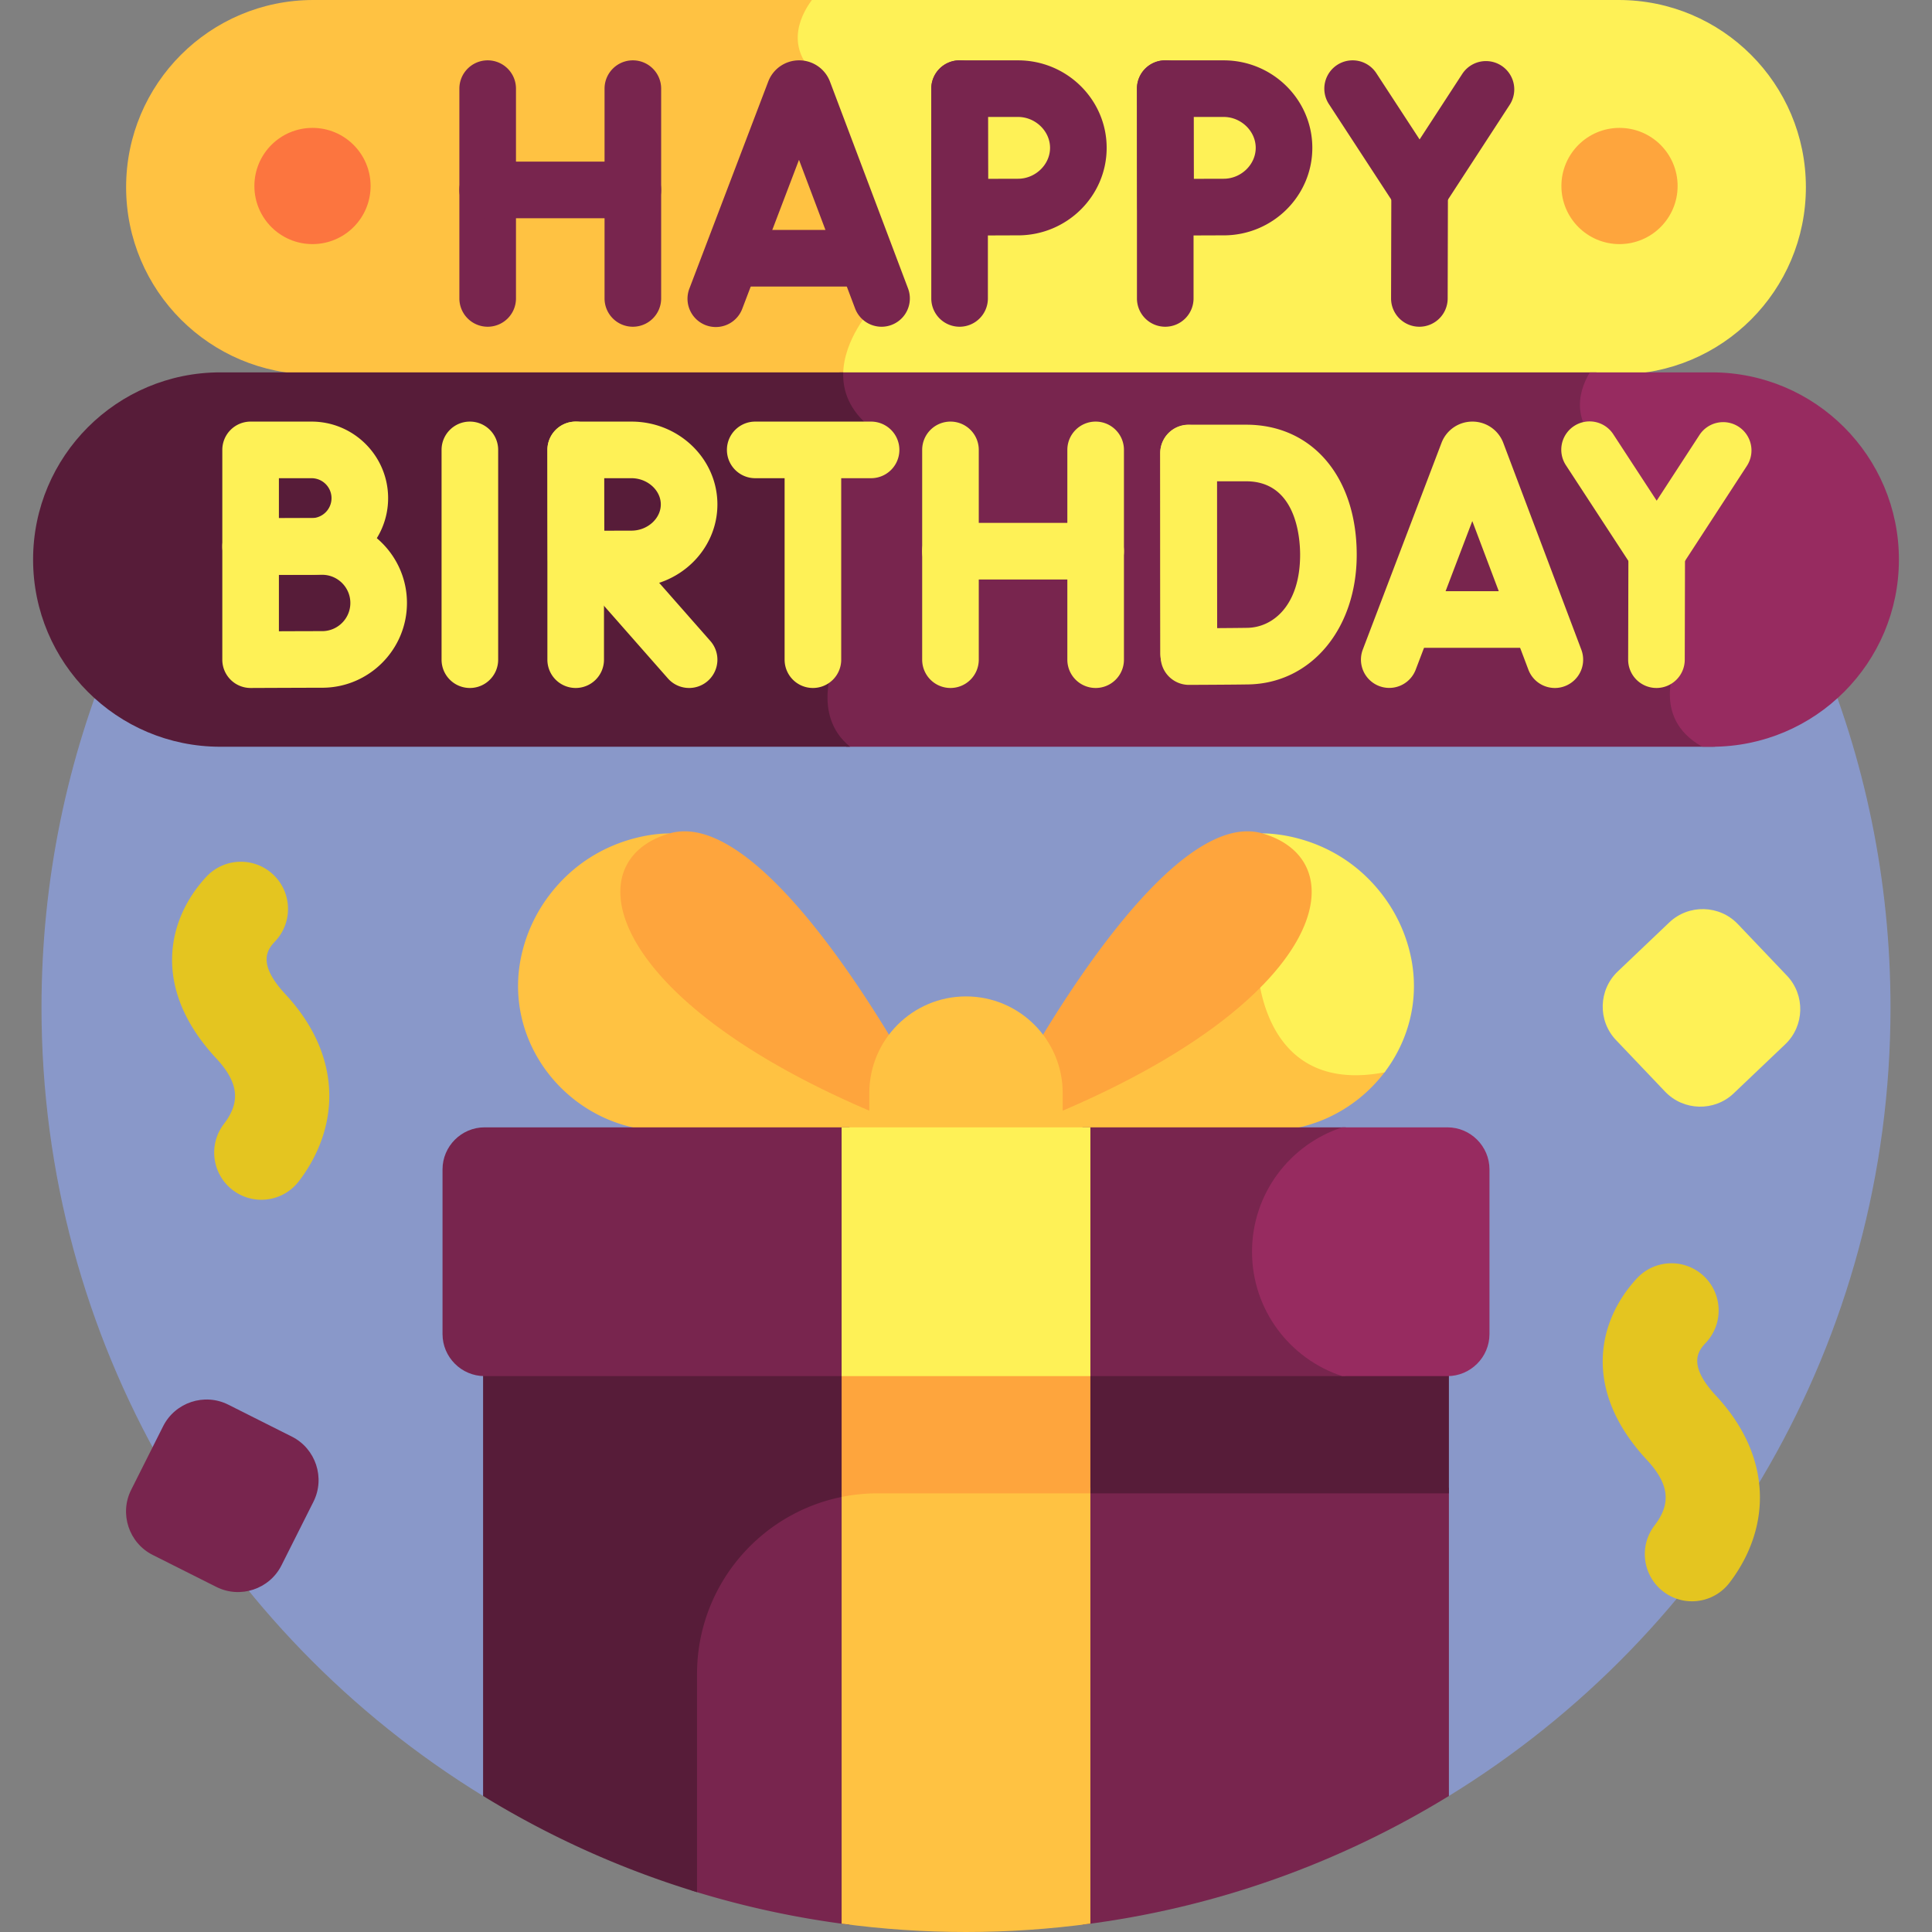 <svg xmlns="http://www.w3.org/2000/svg" version="1.1" xmlns:xlink="http://www.w3.org/1999/xlink" width="512" height="512" x="0" y="0" viewBox="0 0 512 512" style="enable-background:new 0 0 512 512" xml:space="preserve" class=""><rect x="0" y="0" width="512" height="512" fill="#808080" stroke="none"/><g><path fill="#8998c9" d="M256 21.996c-135.311 0-245.002 109.691-245.002 245.002 0 88.403 46.827 165.861 117.024 208.948h255.957c70.197-43.087 117.024-120.545 117.024-208.948C501.002 131.687 391.311 21.996 256 21.996z" opacity="1" data-original="#1d2e79" class=""></path><path fill="#fef156" d="M428.972 0H214.153c-3.418 4.652-7.494 13.521 2.847 21.42l13 60.33s-7.484 8.104-7.546 17.463h206.518c27.397 0 49.606-22.21 49.606-49.606C478.578 22.21 456.369 0 428.972 0z" opacity="1" data-original="#fef156" class=""></path><path fill="#ffc242" d="M83.028 0C55.631 0 33.422 22.21 33.422 49.606c0 27.397 22.21 49.606 49.606 49.606h140.426C223.516 89.854 231 81.75 231 81.75l-13-60.33c-10.341-7.898-6.265-16.768-2.847-21.42zM334.489 260.189c-10.504 11.159-28.216 23.273-54.639 34.489v5.072h55.727c13.078 0 24.574-6.397 31.664-16.004-24.614 4.481-31.063-13.709-32.752-23.557z" opacity="1" data-original="#ffc242" class=""></path><path fill="#fef156" d="M373.875 253.461a40.921 40.921 0 0 0-7.542-16.348c-12.915-16.885-31.722-16.236-31.722-16.236l-.207.246c15.325 4.987 17.426 21.111-.596 39.779 1.753 9.946 8.343 27.99 33.11 23.274 6.394-8.421 9.372-19.392 6.957-30.715z" opacity="1" data-original="#fef156" class=""></path><path fill="#fea53d" d="M334.611 220.876c-19.805-5.796-46.764 34.219-59.402 55.336a23.741 23.741 0 0 1 4.641 14.133v4.751c71.552-30.064 80.16-66.786 54.761-74.22z" opacity="1" data-original="#fea53d" class=""></path><path fill="#ffc242" d="M232.151 294.678c-69.91-29.674-78.877-65.641-54.554-73.556l-.207-.245s-18.807-.649-31.722 16.236a40.921 40.921 0 0 0-7.542 16.348c-5.103 23.922 13.838 46.289 38.298 46.289h55.727z" opacity="1" data-original="#ffc242" class=""></path><path fill="#fea53d" d="M232.151 290.345a23.735 23.735 0 0 1 4.641-14.133c-12.637-21.117-39.597-61.133-59.402-55.336-25.399 7.434-16.791 44.156 54.761 74.221z" opacity="1" data-original="#fea53d" class=""></path><path fill="#ffc242" d="M281.625 299.197v-9.511c0-14.152-11.473-25.625-25.625-25.625s-25.625 11.473-25.625 25.625v9.511z" opacity="1" data-original="#ffc242" class=""></path><path fill="#78254e" d="M445.41 190.241c-3.369-6.734.51-14.479.548-14.554l.15-.291.015-.326c.078-1.663 1.687-40.89-17.991-55.2-5.162-3.755-7.832-7.908-7.934-12.345-.076-3.314 1.28-6.381 2.895-8.844H222.462c-.178 4.889 1.61 10.159 7.537 14.821 0 0-9.796 6.413-9.796 20.205v41.542s-6.336 14.272 4.087 22.645h229.333c.324 0 .644-.018.967-.025-4.462-1.807-7.543-4.355-9.18-7.628z" opacity="1" data-original="#fe3d97" class=""></path><path fill="#972b60" d="M453.623 98.682h-32.305c-3.452 5.765-5.203 14.303 5.932 22.402 19.25 14 17.375 53.917 17.375 53.917s-7.732 15.01 6.52 22.895h2.478c27.397 0 49.606-22.21 49.606-49.606 0-27.399-22.209-49.608-49.606-49.608z" opacity="1" data-original="#fd77a6" class=""></path><path fill="#571c39" d="M58.377 98.682c-27.397 0-49.606 22.21-49.606 49.606 0 27.397 22.209 49.606 49.606 49.606H225.29c-10.422-8.372-4.087-22.645-4.087-22.645v-41.542c0-13.792 9.796-20.205 9.796-20.205-5.927-4.662-7.715-9.932-7.537-14.821H58.377z" opacity="1" data-original="#e51e82" class=""></path><path fill="#fef156" d="M412.054 182.324a7.504 7.504 0 0 1-7.018-4.854l-14.862-39.381-15.006 39.401a7.5 7.5 0 0 1-14.018-5.338l20.875-54.811c.021-.058.044-.114.067-.171a8.729 8.729 0 0 1 8.1-5.443h.009a8.73 8.73 0 0 1 8.182 5.632l20.686 54.814a7.499 7.499 0 0 1-4.368 9.665 7.465 7.465 0 0 1-2.647.486z" opacity="1" data-original="#fef156" class=""></path><path fill="#fef156" d="M405.646 171.671h-30.978c-4.142 0-7.5-3.357-7.5-7.5s3.358-7.5 7.5-7.5h30.978c4.143 0 7.5 3.357 7.5 7.5s-3.357 7.5-7.5 7.5zM124.519 182.322a7.5 7.5 0 0 1-7.5-7.5v-55.595c0-4.143 3.358-7.5 7.5-7.5s7.5 3.357 7.5 7.5v55.595c0 4.143-3.357 7.5-7.5 7.5zM251.885 182.322a7.5 7.5 0 0 1-7.5-7.5v-55.595a7.5 7.5 0 0 1 7.5-7.5c4.143 0 7.5 3.357 7.5 7.5v55.595a7.5 7.5 0 0 1-7.5 7.5zM290.357 182.322a7.499 7.499 0 0 1-7.5-7.5v-55.595c0-4.143 3.357-7.5 7.5-7.5s7.5 3.357 7.5 7.5v55.595c0 4.143-3.357 7.5-7.5 7.5z" opacity="1" data-original="#fef156" class=""></path><path fill="#fef156" d="M290.357 153.571h-38.473c-4.142 0-7.5-3.357-7.5-7.5s3.358-7.5 7.5-7.5h38.473c4.143 0 7.5 3.357 7.5 7.5s-3.357 7.5-7.5 7.5zM314.977 180.624a7.5 7.5 0 0 1-7.5-7.5v-53.018a7.5 7.5 0 0 1 7.5-7.5c4.143 0 7.5 3.357 7.5 7.5v53.018c0 4.143-3.357 7.5-7.5 7.5z" opacity="1" data-original="#fef156" class=""></path><path fill="#fef156" d="M315.087 181.5a7.5 7.5 0 0 1-7.5-7.473s-.07-19.561-.07-27.062c0-6.151-.039-26.902-.039-26.902a7.503 7.503 0 0 1 7.5-7.514h15.28c17.518 0 29.287 13.854 29.287 34.475 0 19.615-12.073 34.064-28.708 34.356-4.359.076-15.26.117-15.722.119l-.028.001zm7.404-53.95c.011 6.59.025 15.686.025 19.416 0 4.453.024 13.167.045 19.495 2.99-.02 6.156-.046 8.013-.078 6.954-.122 13.971-6.155 13.971-19.358 0-4.568-1.03-19.475-14.287-19.475zM66.413 152.369a7.499 7.499 0 0 1-7.499-7.5v-25.642a7.5 7.5 0 0 1 7.5-7.5h16.149c11.189 0 20.293 9.103 20.293 20.292s-9.103 20.293-20.293 20.293c-3.497 0-16.114.057-16.116.057h-.034zm7.5-25.641v10.61c3.4-.013 7.016-.025 8.649-.025a5.298 5.298 0 0 0 5.293-5.293 5.298 5.298 0 0 0-5.293-5.292z" opacity="1" data-original="#fef156" class=""></path><path fill="#fef156" d="M66.413 182.322a7.496 7.496 0 0 1-7.499-7.5v-29.995a7.5 7.5 0 0 1 7.5-7.5h18.969c12.387 0 22.465 10.078 22.465 22.465s-10.078 22.465-22.465 22.465c-4.091 0-18.936.066-18.936.066l-.034-.001zm7.5-29.995v14.964c4.341-.017 9.347-.034 11.469-.034 4.116 0 7.465-3.349 7.465-7.465s-3.349-7.465-7.465-7.465zM439.046 153.924a7.498 7.498 0 0 1-6.279-3.399l-17.759-27.196a7.5 7.5 0 1 1 12.559-8.201l11.47 17.564 11.337-17.415a7.502 7.502 0 0 1 10.377-2.193 7.499 7.499 0 0 1 2.193 10.377l-17.612 27.056a7.5 7.5 0 0 1-6.28 3.408l-.006-.001z" opacity="1" data-original="#fef156" class=""></path><path fill="#fef156" d="M438.977 182.322h-.019a7.5 7.5 0 0 1-7.481-7.519l.069-28.398a7.5 7.5 0 0 1 7.5-7.481h.019a7.5 7.5 0 0 1 7.481 7.519l-.069 28.398a7.5 7.5 0 0 1-7.5 7.481zM230.844 126.728h-30.703c-4.142 0-7.5-3.357-7.5-7.5s3.358-7.5 7.5-7.5h30.703a7.5 7.5 0 0 1 0 15z" opacity="1" data-original="#fef156" class=""></path><path fill="#fef156" d="M215.43 182.322a7.5 7.5 0 0 1-7.5-7.5v-53.819a7.5 7.5 0 0 1 15 0v53.819a7.5 7.5 0 0 1-7.5 7.5zM182.623 182.322c-2.08 0-4.15-.86-5.633-2.545l-23.354-26.534a7.5 7.5 0 1 1 11.26-9.91l23.354 26.534a7.499 7.499 0 0 1-5.627 12.455z" opacity="1" data-original="#fef156" class=""></path><path fill="#fef156" d="M152.562 182.322a7.5 7.5 0 0 1-7.5-7.5v-55.595c0-4.143 3.358-7.5 7.5-7.5s7.5 3.357 7.5 7.5v55.595a7.5 7.5 0 0 1-7.5 7.5z" opacity="1" data-original="#fef156" class=""></path><path fill="#fef156" d="M152.682 155.689a7.5 7.5 0 0 1-7.499-7.453s-.066-10.525-.066-14.56c0-3.298-.037-14.422-.037-14.423a7.502 7.502 0 0 1 7.5-7.525h14.773c12.554 0 22.767 9.846 22.767 21.948s-10.213 21.948-22.767 21.948c-4.087 0-14.622.065-14.624.065h-.047zm7.421-28.961c.007 2.762.014 5.553.014 6.948 0 1.635.011 4.34.024 6.973 2.709-.014 5.514-.024 7.212-.024 4.21 0 7.767-3.182 7.767-6.948s-3.557-6.948-7.767-6.948h-7.25z" opacity="1" data-original="#fef156" class=""></path><path fill="#78254e" d="M233.621 86.59a7.505 7.505 0 0 1-7.019-4.854l-14.861-39.381-15.006 39.401a7.5 7.5 0 1 1-14.017-5.338l20.876-54.812c.021-.058.044-.114.067-.171a8.732 8.732 0 0 1 8.099-5.443h.009a8.732 8.732 0 0 1 8.183 5.633l20.686 54.815a7.5 7.5 0 0 1-7.017 10.15z" opacity="1" data-original="#9957bc" class=""></path><path fill="#78254e" d="M227.213 75.937h-30.978c-4.142 0-7.5-3.357-7.5-7.5s3.358-7.5 7.5-7.5h30.978a7.5 7.5 0 0 1 0 15zM129.24 86.588a7.5 7.5 0 0 1-7.5-7.5V23.492c0-4.143 3.358-7.5 7.5-7.5s7.5 3.357 7.5 7.5v55.596a7.5 7.5 0 0 1-7.5 7.5zM167.713 86.588a7.5 7.5 0 0 1-7.5-7.5V23.492c0-4.143 3.358-7.5 7.5-7.5s7.5 3.357 7.5 7.5v55.596a7.5 7.5 0 0 1-7.5 7.5z" opacity="1" data-original="#9957bc" class=""></path><path fill="#78254e" d="M167.713 57.837H129.24c-4.142 0-7.5-3.357-7.5-7.5s3.358-7.5 7.5-7.5h38.473c4.142 0 7.5 3.357 7.5 7.5s-3.358 7.5-7.5 7.5zM376.218 58.19a7.498 7.498 0 0 1-6.28-3.4L352.18 27.593a7.5 7.5 0 0 1 12.561-8.201l11.468 17.565 11.337-17.415a7.5 7.5 0 0 1 12.57 8.184l-17.612 27.056a7.5 7.5 0 0 1-6.28 3.408h-.006z" opacity="1" data-original="#9957bc" class=""></path><path fill="#78254e" d="M376.148 86.588h-.019a7.5 7.5 0 0 1-7.481-7.519l.069-28.398a7.5 7.5 0 0 1 7.5-7.481h.019a7.5 7.5 0 0 1 7.481 7.518l-.069 28.398a7.5 7.5 0 0 1-7.5 7.482zM254.3 86.588a7.5 7.5 0 0 1-7.5-7.5V23.492c0-4.143 3.358-7.5 7.5-7.5s7.5 3.357 7.5 7.5v55.596a7.499 7.499 0 0 1-7.5 7.5z" opacity="1" data-original="#9957bc" class=""></path><path fill="#78254e" d="M254.408 62.44a7.5 7.5 0 0 1-7.5-7.455s-.069-11.423-.069-15.803c0-3.581-.039-15.666-.039-15.666a7.501 7.501 0 0 1 7.5-7.523h15.48c12.956 0 23.496 10.402 23.496 23.189s-10.54 23.19-23.496 23.19c-4.284 0-15.326.068-15.326.068h-.046zm7.414-31.448c.009 3.201.017 6.566.017 8.189 0 1.909.014 5.163.028 8.217 2.945-.015 6.059-.027 7.913-.027 4.605 0 8.496-3.75 8.496-8.19 0-4.439-3.891-8.189-8.496-8.189zM308.803 86.588a7.5 7.5 0 0 1-7.5-7.5V23.492a7.5 7.5 0 0 1 7.5-7.5c4.143 0 7.5 3.357 7.5 7.5v55.596a7.5 7.5 0 0 1-7.5 7.5z" opacity="1" data-original="#9957bc" class=""></path><path fill="#78254e" d="M308.91 62.44a7.502 7.502 0 0 1-7.5-7.454s-.069-11.424-.069-15.804c0-3.581-.038-15.666-.038-15.666a7.497 7.497 0 0 1 7.5-7.523h15.48c12.956 0 23.496 10.402 23.496 23.189s-10.54 23.19-23.496 23.19c-4.284 0-15.326.068-15.326.068h-.047zm7.414-31.448c.009 3.201.017 6.566.017 8.189 0 1.909.014 5.163.028 8.217 2.945-.015 6.059-.027 7.913-.027 4.605 0 8.496-3.75 8.496-8.19 0-4.439-3.891-8.189-8.496-8.189z" opacity="1" data-original="#9957bc" class=""></path><path fill="#78254e" d="M286.89 394.25v115.817c35.242-4.434 68.149-16.359 97.088-34.121V394.25z" opacity="1" data-original="#3ecd8d" class=""></path><path fill="#571c39" d="M286.89 363.755v31.995h97.088v-32.015c-.133.005-.263.02-.397.02z" opacity="1" data-original="#00b7a0" class=""></path><path fill="#78254e" d="M183.221 443.631v57.349a243.35 243.35 0 0 0 41.889 9.087v-115.25c-23.686 3.621-41.889 24.131-41.889 48.814z" opacity="1" data-original="#3ecd8d" class=""></path><path fill="#571c39" d="M128.022 363.735v112.211a243.833 243.833 0 0 0 56.699 25.499v-57.814c0-23.895 17.505-43.697 40.389-47.293v-32.582h-96.691c-.134-.001-.265-.016-.397-.021z" opacity="1" data-original="#00b7a0" class=""></path><path fill="#78254e" d="M225.11 298.758h-96.691c-6.13 0-11.145 5.015-11.145 11.145v43.636c0 6.13 5.015 11.145 11.145 11.145h96.691zM332.8 331.721c0-15.391 10.03-28.432 23.908-32.963H286.89v65.926h69.817c-13.877-4.531-23.907-17.572-23.907-32.963z" opacity="1" data-original="#3ecd8d" class=""></path><path fill="#972b60" d="M383.581 298.758h-27.874c-13.877 4.531-23.908 17.573-23.908 32.963 0 15.391 10.03 28.432 23.908 32.963h27.874c6.13 0 11.145-5.015 11.145-11.145v-43.636c.001-6.13-5.015-11.145-11.145-11.145z" opacity="1" data-original="#baee63" class=""></path><path fill="#ffc242" d="M232.601 394.25c-3.272 0-6.468.328-9.564.938v114.598C233.82 511.236 244.82 512 256 512s22.18-.764 32.963-2.215V394.25z" opacity="1" data-original="#ffc242" class=""></path><path fill="#fea53d" d="M232.601 395.75h56.362v-31.995h-65.926v32.952a48.143 48.143 0 0 1 9.564-.957z" opacity="1" data-original="#fea53d" class=""></path><path fill="#fef156" d="M223.037 298.758h65.926v65.926h-65.926z" opacity="1" data-original="#fef156" class=""></path><circle cx="429.186" cy="49.291" r="15.399" fill="#fea53d" opacity="1" data-original="#fea53d" class=""></circle><circle cx="82.814" cy="49.291" r="15.399" fill="#fc753f" opacity="1" data-original="#fc753f" class=""></circle><path fill="#e4c520" d="M448.387 424.358c-2.662 0-5.344-.846-7.616-2.595-5.47-4.211-6.491-12.06-2.28-17.53 4.467-5.803 3.852-10.991-2.058-17.347-17.473-18.792-12.811-37.18-2.624-48.122 4.704-5.052 12.612-5.335 17.667-.63 5.052 4.705 5.334 12.614.63 17.667-1.825 1.96-5.224 5.609 2.636 14.063 10.625 11.428 12.142 22.472 11.543 29.724-.728 8.817-4.743 15.685-7.983 19.895a12.484 12.484 0 0 1-9.915 4.875zM69.256 317.949c-2.662 0-5.344-.846-7.616-2.595-5.47-4.211-6.491-12.06-2.28-17.53 4.467-5.803 3.852-10.991-2.058-17.347-17.473-18.793-12.812-37.18-2.624-48.122 4.704-5.052 12.612-5.335 17.667-.63 5.052 4.705 5.334 12.614.63 17.667-1.825 1.96-5.224 5.609 2.636 14.063 10.625 11.428 12.142 22.472 11.543 29.724-.729 8.817-4.743 15.686-7.983 19.895a12.487 12.487 0 0 1-9.915 4.875z" opacity="1" data-original="#02c0fc" class=""></path><path fill="#fef156" d="m473.563 258.569-13.011-13.67c-4.874-5.12-13.051-5.323-18.171-.449l-13.67 13.011c-5.121 4.874-5.323 13.051-.449 18.171l13.011 13.67c4.874 5.12 13.051 5.323 18.171.449l13.67-13.011c5.12-4.873 5.323-13.05.449-18.171z" opacity="1" data-original="#fef156" class=""></path><path fill="#78254e" d="m74.59 414.84 8.475-16.862c3.174-6.316.604-14.081-5.713-17.256l-16.862-8.475c-6.316-3.175-14.081-.604-17.256 5.712l-8.475 16.862c-3.174 6.316-.604 14.081 5.712 17.256l16.862 8.474c6.318 3.176 14.083.606 17.257-5.711z" opacity="1" data-original="#fe3d97" class=""></path></g></svg>